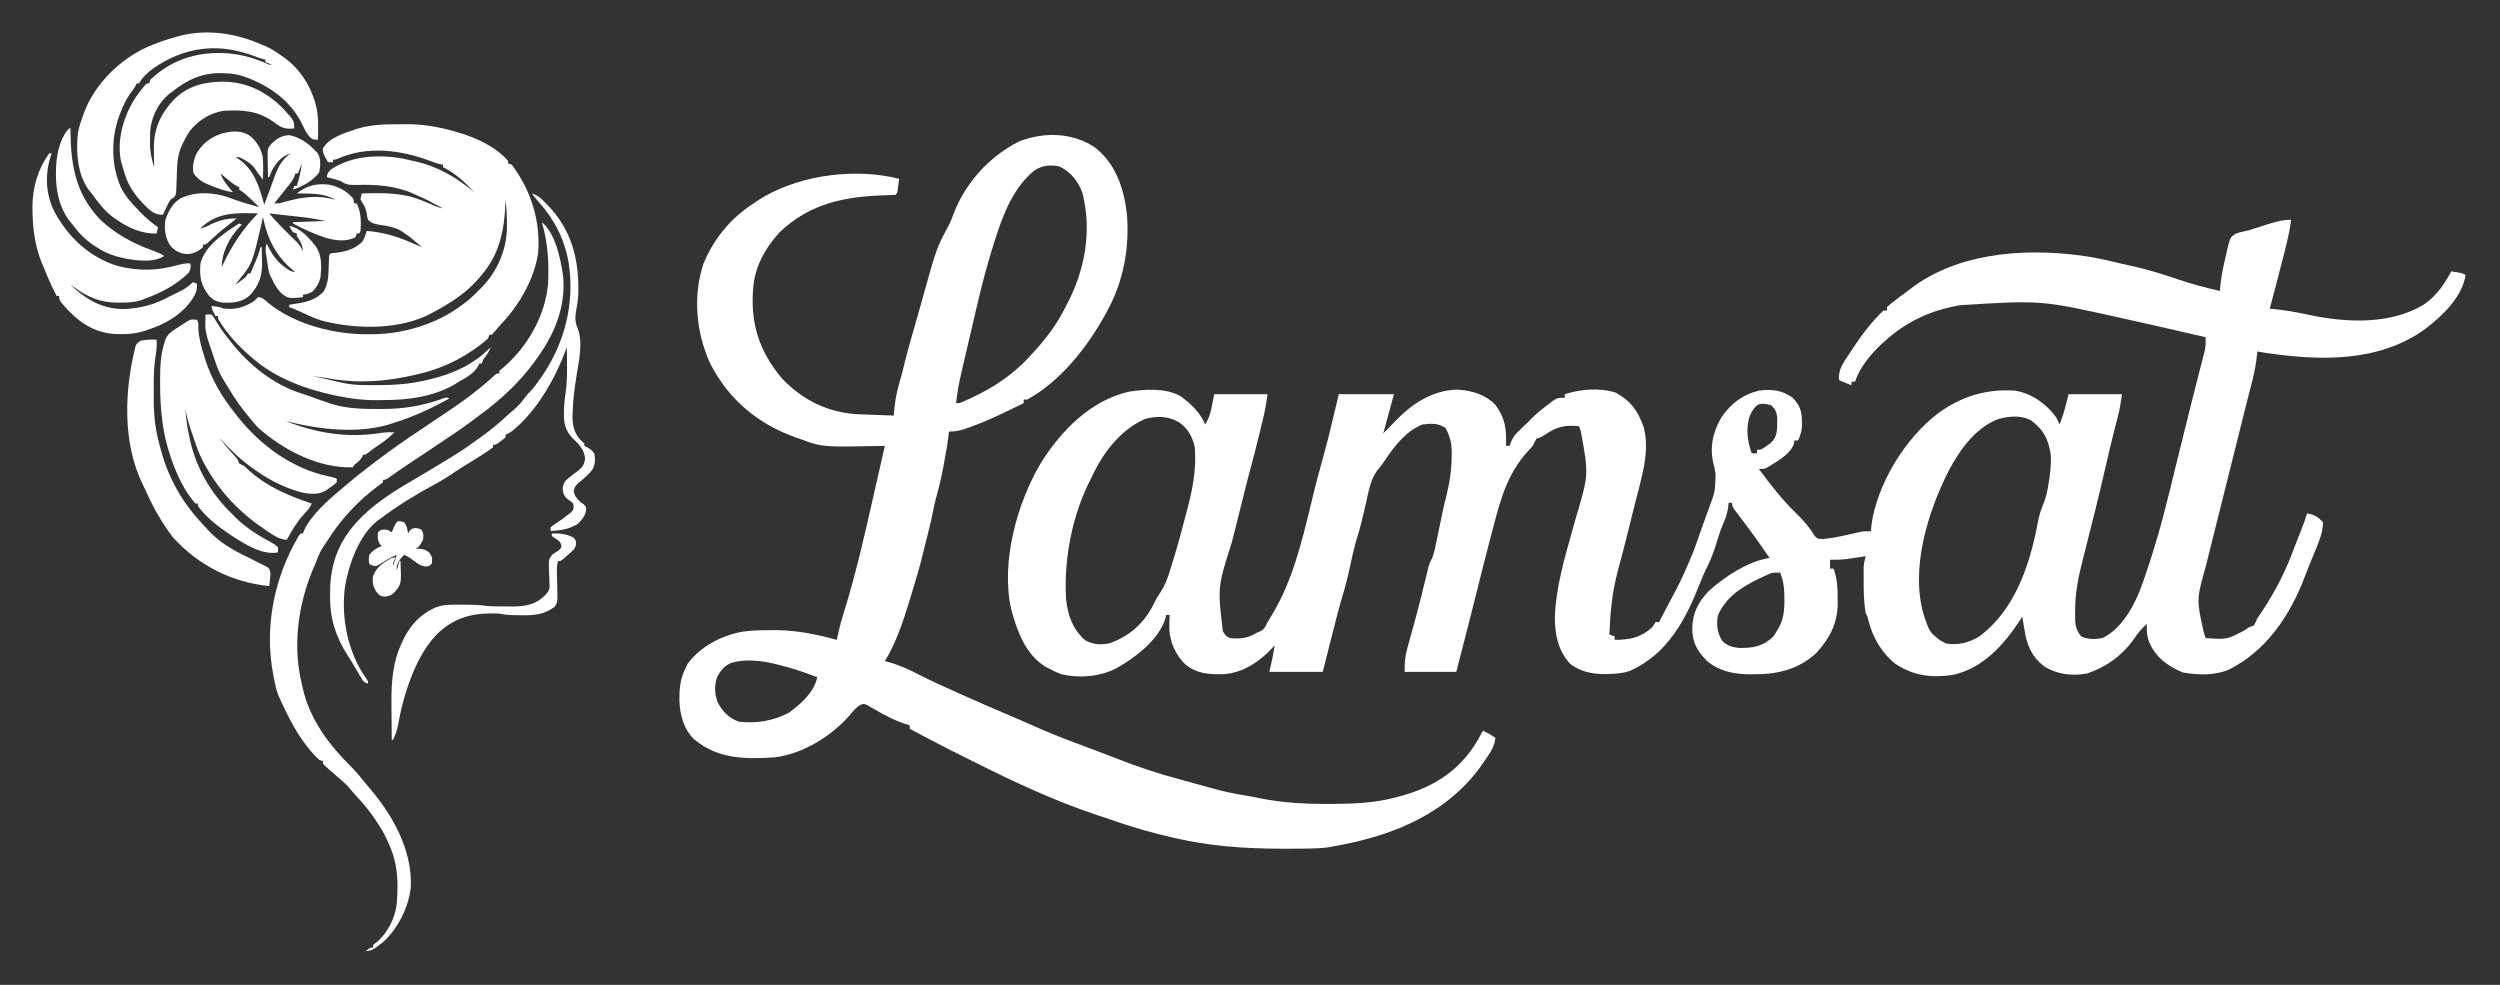 <svg width="1155" height="455" viewBox="0 0 1155 455" fill="none" xmlns="http://www.w3.org/2000/svg">
<rect x="0" y="0" width="1155" height="455" fill="#333333" stroke="none"/>
<path d="M183.544 57.407C184.888 57.409 186.231 57.395 187.574 57.38C195.35 57.347 202.627 58.57 210.102 60.731C210.758 60.919 210.758 60.919 211.427 61.11C219.702 63.526 228.973 67.668 234.727 74.344C234.727 74.725 234.727 75.106 234.727 75.499C235.299 75.69 235.871 75.88 236.461 76.077C245.332 88.056 249.883 102.184 248.593 117.096C246.767 128.932 240.029 140.719 231.884 149.334C230.767 150.515 229.729 151.732 228.697 152.987C228.209 153.536 227.72 154.084 227.217 154.648C226.836 154.648 226.454 154.648 226.061 154.648C225.871 155.22 225.68 155.792 225.484 156.382C216.848 164.033 205.498 169.948 194.286 172.558C193.385 172.779 193.385 172.779 192.466 173.005C179.015 176.248 165.82 177.302 152.112 174.869C149.609 174.477 147.105 174.095 144.601 173.714C147.032 174.281 149.463 174.846 151.895 175.411C152.582 175.571 153.27 175.732 153.978 175.897C154.978 176.129 154.978 176.129 155.998 176.365C156.914 176.579 156.914 176.579 157.85 176.796C161.135 177.508 164.275 177.859 167.636 177.895C168.07 177.901 168.504 177.907 168.951 177.912C170.355 177.927 171.759 177.934 173.163 177.938C173.641 177.94 174.12 177.941 174.613 177.943C182.528 177.946 190.042 177.344 197.753 175.447C198.145 175.354 198.538 175.262 198.942 175.166C209.509 172.627 219.014 168.275 226.639 160.426C225.843 162.747 224.715 164.312 223.173 166.203C222.982 166.775 222.791 167.347 222.595 167.936C222.214 167.936 221.832 167.936 221.44 167.936C221.309 168.258 221.177 168.58 221.042 168.911C218.894 172.696 215.273 174.517 211.618 176.602C210.671 177.192 210.671 177.192 209.704 177.794C199.931 183.271 188.759 184.801 177.75 184.829C176.434 184.835 175.118 184.853 173.803 184.871C167.74 184.915 162.082 184.205 156.156 182.957C155.615 182.849 155.074 182.74 154.517 182.628C141.169 179.835 127.274 174.672 116.87 165.625C116.41 165.235 115.951 164.845 115.477 164.443C109.682 159.391 104.538 153.829 100.693 147.138C100.693 146.757 100.693 146.375 100.693 145.982C100.312 145.982 99.931 145.982 99.538 145.982C97.805 142.661 97.805 142.661 97.805 141.361C101.704 141.866 101.704 141.866 103.004 142.516C108.606 143.177 112.733 142.125 117.448 139.05C118.029 138.476 118.608 137.899 119.181 137.316C121.266 137.316 122.415 138.645 123.922 139.948C136.474 150.066 154.616 154.58 170.419 154.432C171.134 154.428 171.134 154.428 171.863 154.425C189.269 154.288 206.82 148.057 219.557 135.791C219.988 135.341 220.418 134.891 220.862 134.428C221.213 134.09 221.565 133.752 221.927 133.403C229.261 126.312 233.952 115.952 234.202 105.731C234.256 101.207 234.106 96.751 233.572 92.253C233.53 93.331 233.53 93.331 233.486 94.431C232.968 106.542 230.71 117.422 222.595 126.917C222.162 127.442 221.73 127.967 221.284 128.508C215.601 135.109 208.831 139.595 201.219 143.672C200.819 143.902 200.419 144.132 200.007 144.369C185.174 152.551 165.166 152.227 149.223 148.293C146.217 147.387 143.395 146.169 140.557 144.827C139.547 144.38 138.536 143.935 137.524 143.491C136.947 143.226 136.947 143.226 136.359 142.956C135.252 142.451 135.252 142.451 133.624 141.938C133.624 141.557 133.624 141.176 133.624 140.783C134.28 140.691 134.935 140.6 135.61 140.505C141.175 139.668 145.348 138.88 149.44 134.789C151.677 131.174 151.736 127.371 151.859 123.234C151.893 122.195 151.93 121.155 151.969 120.115C151.99 119.432 151.99 119.432 152.011 118.736C152.112 117.674 152.112 117.674 152.689 117.096C153.831 116.937 154.975 116.796 156.12 116.663C160.517 116.01 164.197 114.787 167.422 111.643C168.363 110.034 168.943 108.49 169.444 106.697C176.954 107.233 183.996 109.367 190.82 112.474C191.637 112.825 192.456 113.174 193.275 113.521C193.799 113.747 194.324 113.974 194.864 114.207C192.097 111.713 189.337 109.29 186.198 107.274C185.883 107.067 185.568 106.859 185.243 106.645C182.212 104.887 179.011 104.384 175.588 103.881C173.314 103.524 171.614 103.223 170.021 101.497C169.624 100.186 169.624 100.186 169.444 98.717C169.02 96.041 168.072 94.503 166.555 92.253C166.778 90.712 166.778 90.712 167.133 89.365C173.513 89.198 179.85 89.051 186.162 90.123C186.567 90.191 186.972 90.259 187.389 90.329C192.103 91.216 196.405 93.216 200.795 95.092C202.096 95.609 203.32 96.005 204.685 96.297C200.516 94.004 196.368 91.779 191.975 89.942C191.554 89.747 191.132 89.552 190.698 89.351C182.552 85.752 173.324 85.163 164.541 85.445C161.551 85.492 159.806 85.383 157.311 83.587C156.204 83.224 155.083 82.898 153.953 82.612C153.389 82.467 152.826 82.322 152.245 82.172C151.82 82.067 151.394 81.962 150.956 81.854C151.307 79.876 151.512 79.562 153.123 78.135C162.596 71.858 175.474 71.249 186.378 73.332C187.862 73.655 189.343 73.991 190.82 74.344C191.55 74.504 192.281 74.665 193.034 74.831C202.812 77.167 211.413 82.442 219.129 88.787C214.746 84.128 210.48 80.13 204.685 77.232C204.685 76.851 204.685 76.47 204.685 76.077C204.304 76.017 203.923 75.958 203.53 75.896C201.8 75.5 200.214 74.908 198.558 74.278C184.993 69.255 169.648 67.25 156.072 73.321C155 73.766 155 73.766 153.845 73.766C153.845 74.147 153.845 74.528 153.845 74.921C153.082 74.921 152.32 74.921 151.534 74.921C149.294 71.047 149.294 71.047 149.079 68.783C151.948 63.331 159.905 61.258 165.3 59.408C171.324 57.637 177.316 57.389 183.544 57.407Z" fill="white"/>
<path d="M120.914 20.615C121.961 21.049 121.961 21.049 123.029 21.491C125.638 22.65 127.84 24.163 130.158 25.815C130.595 26.119 131.032 26.422 131.483 26.735C139.413 32.523 144.597 41.454 146.479 51.018C147.152 55.496 147.008 60.009 146.912 64.523C144.601 64.523 144.601 64.523 143.132 63.32C141.63 61.536 140.756 59.892 139.799 57.771C134.502 46.619 124.543 39.595 113.152 35.497C110.303 34.532 107.735 33.938 104.738 33.903C104.128 33.868 103.519 33.833 102.892 33.797C93.557 33.458 86.384 36.82 79.317 42.569C78.549 43.123 78.549 43.123 77.765 43.688C72.797 48.118 69.938 54.134 69.376 60.724C69.321 62.161 69.31 63.591 69.315 65.028C69.306 65.503 69.297 65.977 69.287 66.466C69.284 70.266 70.091 73.619 71.229 77.233C71.22 76.826 71.211 76.418 71.201 75.999C71.165 74.123 71.143 72.248 71.121 70.372C71.106 69.732 71.092 69.091 71.077 68.432C70.999 59.605 74.206 52.601 80.215 46.162C86.62 39.674 94.212 37.816 103.077 37.73C114.029 37.836 123.089 42.396 130.79 50.14C135.935 55.776 135.935 55.776 135.935 59.323C131.677 59.804 129.864 58.983 126.509 56.407C119.217 51.1 111.721 50.612 103.004 51.235C96.959 52.268 91.521 55.652 87.731 60.479C86.231 62.688 85.009 64.968 83.939 67.412C83.787 67.756 83.634 68.101 83.477 68.456C81.675 73.122 81.787 78.088 81.623 83.024C81.581 84.222 81.525 85.419 81.468 86.617C81.43 87.679 81.43 87.679 81.391 88.763C81.05 90.521 81.05 90.521 79.93 91.526C79.537 91.766 79.144 92.007 78.74 92.254C77.719 93.947 77.719 93.947 76.862 95.829C76.561 96.457 76.26 97.084 75.95 97.731C75.615 98.452 75.615 98.452 75.273 99.187C72.135 99.255 70.683 98.346 68.34 96.262C63.261 91.391 59.532 86.823 57.544 80.013C57.36 79.408 57.36 79.408 57.173 78.791C56.843 77.697 56.525 76.598 56.208 75.5C56.088 75.113 55.968 74.727 55.845 74.329C53.927 64.136 57.195 53.393 62.745 44.869C64.295 42.648 65.912 40.503 67.763 38.525C68.144 38.525 68.525 38.525 68.918 38.525C69.109 37.953 69.299 37.381 69.496 36.792C78.93 27.853 90.036 24.169 102.837 24.497C109.945 24.805 116.213 26.305 122.717 29.162C124.257 29.933 124.257 29.933 125.536 29.859C124.583 29.478 123.629 29.096 122.647 28.703C122.647 28.322 122.647 27.941 122.647 27.548C122.309 27.469 121.972 27.389 121.624 27.307C120.048 26.895 118.547 26.316 117.023 25.745C104.493 21.098 92.005 20.971 79.718 26.493C74.483 28.964 66.956 33.206 64.296 38.525C63.915 38.525 63.534 38.525 63.141 38.525C62.988 38.857 62.835 39.189 62.678 39.531C61.952 40.899 61.098 42.001 60.144 43.219C58.215 45.939 56.943 48.724 55.739 51.813C55.488 52.45 55.488 52.45 55.231 53.099C51.252 63.705 51.25 76.065 55.795 86.438C57.815 90.495 60.57 93.652 63.718 96.876C64.114 97.294 64.509 97.712 64.917 98.142C67.403 100.716 70.035 102.909 72.962 104.964C72.772 105.917 72.581 106.871 72.385 107.853C65.723 108.144 59.267 105.289 53.897 101.498C53.424 101.173 52.951 100.848 52.464 100.514C48.236 97.394 45.375 93.586 42.342 89.365C42.002 88.952 41.662 88.539 41.311 88.113C35.778 81.023 35.044 70.253 35.987 61.634C36.445 58.83 37.298 56.201 38.298 53.546C38.508 52.955 38.717 52.363 38.932 51.754C43.853 38.844 55.21 27.615 67.655 21.901C72.022 19.965 76.431 18.379 81.05 17.149C81.637 16.976 82.223 16.803 82.827 16.625C95.681 13.276 108.962 15.346 120.914 20.615Z" fill="white"/>
<path d="M115.104 62.501C118.355 65.01 120.466 68.238 121.339 72.286C121.713 75.843 121.573 79.44 121.495 83.01C120.205 81.432 119.016 79.875 117.956 78.136C116.104 75.497 113.408 73.948 110.518 72.611C109.946 72.611 109.374 72.611 108.785 72.611C109.261 72.885 109.738 73.159 110.229 73.442C117.475 78.437 119.851 86.434 122.073 94.565C122.603 93.157 123.132 91.749 123.661 90.34C123.82 89.919 123.979 89.498 124.142 89.064C125.041 86.669 125.916 84.268 126.767 81.855C128.512 77.103 130.065 73.948 134.205 70.878C129.821 72.339 127.745 75.027 125.539 78.966C125.137 79.922 124.747 80.883 124.384 81.855C124.193 81.855 124.002 81.855 123.806 81.855C123.755 79.797 123.725 77.739 123.698 75.68C123.683 75.098 123.669 74.516 123.654 73.917C123.6 68.537 123.6 68.537 125.539 66.256C128.146 63.917 130.305 62.41 133.925 62.492C138.502 63.442 142.657 66.324 145.76 69.722C146.265 70.272 146.265 70.272 146.78 70.833C148.355 73.485 148.093 76.612 147.493 79.544C144.798 83.434 139.796 86.154 135.361 87.632C135.551 87.06 135.742 86.488 135.938 85.899C136.32 85.899 136.701 85.899 137.094 85.899C138.226 82.425 139.067 79.142 139.405 75.5C138.833 77.025 138.261 78.55 137.671 80.122C137.29 80.122 136.909 80.122 136.516 80.122C136.363 80.548 136.209 80.975 136.051 81.415C135.369 82.992 134.63 84.098 133.555 85.43C133.201 85.872 132.848 86.314 132.483 86.77C132.098 87.245 131.713 87.72 131.316 88.21C130.462 89.281 129.607 90.352 128.753 91.424C128.067 92.278 127.381 93.133 126.695 93.987C128.586 93.987 129.583 93.892 131.307 93.355C139.397 90.956 146.685 90.014 155.003 92.254C149.53 89.082 143.228 89.464 137.094 89.365C141.812 85.698 146.142 84.631 152.115 85.321C156.469 86.281 160.227 88.184 163.092 91.676C163.502 92.958 163.502 92.958 163.669 93.987C164.051 93.987 164.432 93.987 164.825 93.987C166.832 98.168 166.872 102.104 166.558 106.697C166.368 107.079 166.177 107.46 165.98 107.853C165.599 107.853 165.218 107.853 164.825 107.853C164.634 108.425 164.444 108.997 164.247 109.586C159.782 111.925 154.65 111.127 150.015 109.704C144.89 107.999 140.104 105.809 135.361 103.231C135.361 103.04 135.361 102.85 135.361 102.653C140.318 102.463 145.274 102.272 150.382 102.076C146.756 101.35 143.27 100.697 139.617 100.302C139.176 100.252 138.736 100.202 138.282 100.151C136.899 99.996 135.516 99.844 134.133 99.692C133.185 99.587 132.237 99.481 131.289 99.374C128.988 99.117 126.686 98.862 124.384 98.609C127.654 102.47 131.177 106.009 134.803 109.533C135.222 109.946 135.642 110.359 136.074 110.784C136.639 111.335 136.639 111.335 137.215 111.896C138.343 113.158 139.156 114.468 139.982 115.941C139.706 113.035 138.76 111.374 137.094 109.008C137.094 108.627 137.094 108.246 137.094 107.853C136.236 107.567 136.236 107.567 135.361 107.275C134.386 105.795 134.386 105.795 133.627 104.386C138.828 105.274 142.94 110.024 146.015 113.98C148.781 118.229 148.561 123.169 148.071 128.074C147.39 130.873 146.353 132.664 144.352 134.717C142.852 135.595 141.7 135.966 139.982 136.162C139.982 136.543 139.982 136.924 139.982 137.317C133.362 137.913 133.362 137.913 130.486 135.909C128.161 133.875 126.836 131.417 125.539 128.651C125.347 128.299 125.155 127.948 124.957 127.585C123.935 125.366 123.757 122.964 123.409 120.563C123.326 120.042 123.244 119.52 123.159 118.983C123.047 118.228 123.047 118.228 122.933 117.458C122.83 116.772 122.83 116.772 122.726 116.072C122.648 114.738 122.835 113.744 123.228 112.475C123.41 112.858 123.592 113.242 123.779 113.637C126.359 118.96 129.077 122.128 134.205 125.185C135.47 125.599 135.47 125.599 136.516 125.763C136.116 125.455 136.116 125.455 135.708 125.142C127.602 118.526 123.538 110.474 121.495 100.342C121.405 100.738 121.315 101.133 121.223 101.54C116.598 121.724 116.598 121.724 110.518 129.229C109.937 129.997 109.359 130.767 108.785 131.54C109.534 131.002 110.279 130.459 111.024 129.915C111.439 129.613 111.855 129.312 112.283 129.001C113.54 128.055 113.54 128.055 114.562 126.34C114.943 126.34 115.325 126.34 115.718 126.34C115.932 125.786 115.932 125.786 116.151 125.221C116.744 123.768 117.375 122.35 118.029 120.924C119.021 118.714 119.741 116.553 120.34 114.208C120.53 114.208 120.721 114.208 120.917 114.208C120.968 116.122 120.999 118.035 121.026 119.949C121.04 120.484 121.055 121.019 121.07 121.571C121.132 127.456 119.648 131.763 115.718 136.162C112.061 139.635 108.115 139.933 103.247 139.84C100.417 139.536 98.65 138.76 96.652 136.74C92.765 131.784 92.102 127.932 92.608 121.718C94.568 113.531 103.839 107.462 110.518 103.231C111.09 103.517 111.09 103.517 111.674 103.809C111.373 104.11 111.073 104.412 110.764 104.723C106.099 109.646 102.43 116.481 102.43 123.452C102.696 122.878 102.963 122.305 103.238 121.714C107.254 113.272 112.541 105.253 119.184 98.609C109.842 98.265 100.903 97.982 93.547 104.612C93.082 105.072 93.082 105.072 92.608 105.542C94.303 105.178 95.361 104.727 96.941 103.881C100.749 101.924 105.073 100.763 109.363 100.92C108.036 101.99 106.708 103.054 105.348 104.082C102.135 106.522 99.171 109.164 96.24 111.931C94.919 113.052 94.919 113.052 93.764 113.052C93.764 113.434 93.764 113.815 93.764 114.208C91.622 116.134 89.364 117.297 86.47 117.385C83.192 117.171 81.214 116.101 78.887 113.775C76.318 110.064 75.772 105.914 76.432 101.498C77.873 97.428 79.652 93.978 83.365 91.676C90.439 88.338 97.999 88.77 105.318 91.099C106.051 91.372 106.782 91.649 107.512 91.929C110.018 92.884 112.563 93.645 115.14 94.385C115.587 94.514 116.035 94.644 116.496 94.778C117.584 95.094 118.673 95.407 119.762 95.721C118.051 93.988 116.325 92.302 114.49 90.701C114.107 90.366 113.724 90.03 113.33 89.684C112.179 88.695 112.179 88.695 110.518 87.632C110.518 87.251 110.518 86.87 110.518 86.477C110.205 86.341 109.892 86.206 109.57 86.066C107.828 85.114 106.409 83.919 104.885 82.649C104.316 82.177 103.747 81.705 103.161 81.219C102.729 80.857 102.297 80.495 101.852 80.122C102.979 83.502 105.342 86.119 107.629 88.788C104.542 88.412 101.843 87.449 98.963 86.332C98.286 86.083 98.286 86.083 97.596 85.829C94.275 84.549 91.551 83.124 89.496 80.097C88.621 77.305 89.523 74.366 90.406 71.672C93.11 66.637 96.893 63.6 102.285 61.743C106.696 60.577 111.072 60.043 115.104 62.501Z" fill="white"/>
<path d="M250.326 102.652C256.665 107.818 259.037 119.759 260.147 127.495C261.519 141.619 256.176 154.404 248.015 165.625C247.363 166.536 247.363 166.536 246.697 167.465C239.998 176.532 231.664 184.393 222.595 191.046C222.009 191.492 221.424 191.939 220.821 192.4C214.386 197.306 207.667 201.791 200.928 206.264C198.133 208.12 195.339 209.978 192.546 211.837C191.532 212.513 190.516 213.187 189.501 213.861C186.031 216.171 182.593 218.512 179.218 220.96C178.109 221.665 178.109 221.665 176.954 221.665C176.954 222.047 176.954 222.428 176.954 222.821C175.945 223.583 174.933 224.34 173.912 225.084C164.597 232.176 157.396 240.138 151.112 249.991C150.456 251.008 149.776 252.009 149.092 253.007C148.178 254.425 147.534 255.696 146.948 257.268C146.149 259.369 145.293 261.424 144.384 263.479C137.667 279.774 135.174 298.584 139.401 315.836C139.585 316.647 139.768 317.459 139.95 318.271C143.265 332.685 152.262 344.468 162.687 354.688C164.666 356.708 166.434 358.848 168.191 361.062C169 362.077 169.828 363.077 170.678 364.059C181.46 376.602 190.561 392.864 189.792 409.729C188.959 419.029 183.533 429.671 176.505 435.632C171.984 439.061 171.984 439.061 168.866 439.471C171.032 437.738 171.032 437.738 172.332 437.738C172.332 437.356 172.332 436.975 172.332 436.582C172.904 436.141 173.476 435.7 174.065 435.246C179.158 430.98 182.535 424.058 183.309 417.517C183.908 409.259 184.004 401.061 180.998 393.252C180.74 392.562 180.481 391.871 180.215 391.16C178.428 386.71 176.222 382.739 173.487 378.809C172.952 378.026 172.952 378.026 172.406 377.227C169.964 373.753 167.28 370.61 164.386 367.505C163.398 366.434 162.472 365.363 161.572 364.221C159.754 362.116 157.696 360.383 155.578 358.588C154.746 357.868 153.915 357.145 153.086 356.422C152.719 356.103 152.352 355.784 151.974 355.456C150.028 353.713 150.028 353.713 149.223 352.811C149.223 352.429 149.223 352.048 149.223 351.655C148.651 351.465 148.079 351.274 147.489 351.078C139.716 343.737 134.441 334.102 130.095 324.486C129.624 323.445 129.139 322.412 128.652 321.379C127.663 318.83 127.127 316.313 126.619 313.633C126.521 313.149 126.424 312.664 126.323 312.165C121.982 289.929 126.556 267.01 138.009 247.598C138.412 247.058 138.412 247.058 138.823 246.508C139.205 246.508 139.586 246.508 139.979 246.508C140.123 246.092 140.266 245.675 140.414 245.246C143.531 238.202 151.459 231.134 157.311 226.287C157.869 225.808 158.426 225.328 159.001 224.834C163.004 221.393 167.097 218.103 171.311 214.925C172.408 214.098 173.502 213.266 174.595 212.435C180.887 207.669 187.331 203.178 193.907 198.811C197.618 196.343 201.312 193.849 205.002 191.351C205.722 190.864 206.441 190.377 207.161 189.891C212.162 186.514 217.06 183.069 221.728 179.238C222.264 178.799 222.799 178.359 223.351 177.907C225.148 176.399 226.898 174.845 228.627 173.26C229.528 172.558 229.528 172.558 230.683 172.558C230.683 172.177 230.683 171.795 230.683 171.403C231.491 170.629 231.491 170.629 232.633 169.705C243.743 160.205 251.979 145.719 253.215 130.961C253.683 121.26 253.116 111.982 250.326 102.652Z" fill="white"/>
<path d="M90.874 147.716C91.919 148.761 91.577 150.457 91.632 151.868C91.925 156.319 92.95 160.248 94.34 164.47C94.623 165.411 94.623 165.411 94.911 166.37C97.711 175.066 102.512 183.354 108.206 190.468C108.594 190.972 108.982 191.477 109.381 191.996C120.242 205.774 134.932 216.624 152.339 220.197C153.847 220.51 153.847 220.51 155.58 221.088C155.58 221.66 155.58 222.232 155.58 222.821C154.271 223.981 154.271 223.981 152.547 225.204C151.984 225.611 151.421 226.018 150.841 226.437C147.187 228.712 143.261 228.323 139.187 227.443C131.845 225.47 124.796 222 118.605 217.622C118.079 217.26 117.553 216.898 117.012 216.525C111.061 212.331 106.027 207.524 101.273 202.023C103.593 205.279 106.133 208.234 108.867 211.151C109.939 212.422 109.939 212.422 110.517 214.155C111.278 214.559 112.05 214.941 112.828 215.311C113.591 215.977 114.336 216.666 115.066 217.369C123.339 224.843 133.568 229.186 144.025 232.643C143.169 234.629 142.03 235.906 140.523 237.445C137.192 241.051 134.869 245.145 132.47 249.397C129.164 249.139 127.062 247.802 124.382 246.003C123.952 245.717 123.521 245.432 123.077 245.138C110.672 236.811 101.481 227.317 94.34 214.155C94.156 213.821 93.972 213.486 93.783 213.141C91.911 209.594 90.651 205.847 89.357 202.059C89.129 201.407 88.901 200.755 88.667 200.083C87.438 196.516 86.404 193.014 85.674 189.313C85.972 193.441 86.487 197.411 87.407 201.445C87.629 202.491 87.629 202.491 87.854 203.557C90.748 216.626 97.921 228.668 107.628 237.842C108.08 238.305 108.532 238.767 108.998 239.244C113.871 244.016 119.43 247.457 125.4 250.661C127.271 251.708 127.271 251.708 128.426 252.863C128.426 253.626 128.426 254.389 128.426 255.174C121.365 256.691 112.994 251.327 107.197 247.591C101.441 243.759 95.547 239.432 91.451 233.798C91.451 233.417 91.451 233.036 91.451 232.643C91.07 232.643 90.689 232.643 90.296 232.643C85.198 226.854 81.829 219.635 79.319 212.422C79.181 212.036 79.044 211.651 78.902 211.254C75.017 200.22 73.988 188.971 73.975 177.325C73.974 176.918 73.974 176.511 73.973 176.092C73.975 170.177 74.084 164.391 75.853 158.693C76.053 158.026 76.253 157.358 76.46 156.671C77.709 153.873 80.206 152.518 82.713 150.93C83.409 150.461 83.409 150.461 84.119 149.983C88.004 147.452 88.004 147.452 90.874 147.716Z" fill="white"/>
<path d="M22.701 70.877C23.082 70.877 23.464 70.877 23.856 70.877C23.735 71.223 23.614 71.569 23.489 71.925C20.729 80.326 21.05 89.6 25.026 97.548C31.374 109.489 40.925 118.527 53.935 122.765C63.969 125.408 72.747 125.123 82.611 122.349C84.453 121.843 86.06 121.561 87.985 121.717C88.188 123.493 88.094 124.417 87.19 125.978C81.78 131.389 74.354 135.364 67.186 137.894C66.778 138.067 66.37 138.24 65.95 138.418C62.533 139.708 59.206 139.791 55.596 139.808C55.111 139.811 54.626 139.814 54.127 139.817C46.288 139.728 40.497 137.295 34.256 132.694C33.684 132.313 33.112 131.932 32.522 131.539C39.649 138.242 46.778 142.598 56.787 142.805C65.08 142.488 71.447 140.754 78.741 136.739C79.991 136.133 81.243 135.531 82.496 134.933C84.448 133.969 86.107 133.024 87.732 131.575C88.197 131.182 88.662 130.789 89.14 130.383C89.712 130.574 90.284 130.765 90.874 130.961C91.466 134.714 89.516 137.29 87.407 140.205C82.421 146.277 75.717 149.938 68.342 152.337C67.917 152.487 67.492 152.637 67.054 152.791C63.351 154.023 59.957 154.385 56.065 154.359C55.193 154.354 55.193 154.354 54.303 154.349C44.801 154.123 37.867 149.969 31.358 143.218C27.323 138.714 27.323 138.714 27.323 136.739C26.942 136.739 26.56 136.739 26.167 136.739C24.009 132.586 22.13 128.371 20.39 124.028C20.096 123.339 19.802 122.649 19.499 121.939C16.085 113.715 15.063 105.38 15.01 96.514C15.007 96.001 15.003 95.488 15 94.96C15.095 86.389 17.671 77.864 22.701 70.877Z" fill="white"/>
<path d="M94.919 145.405C96.242 145.227 96.242 145.227 97.808 145.405C98.832 146.613 98.832 146.613 99.758 148.258C101.6 151.369 103.629 154.149 105.896 156.96C106.286 157.457 106.675 157.953 107.076 158.465C115.261 168.861 126.634 177.83 139.405 181.838C141.303 182.448 143.183 183.058 145.038 183.788C147.304 184.644 149.596 185.419 151.898 186.171C152.621 186.411 153.343 186.65 154.087 186.896C161.022 188.848 168.15 188.969 175.296 188.952C176.002 188.952 176.002 188.952 176.721 188.951C186.673 188.926 195.476 187.486 204.819 184.03C206.422 183.536 206.422 183.536 207.577 184.113C199.516 188.517 191.524 192.348 182.735 195.09C182.315 195.238 181.895 195.385 181.462 195.537C165.824 200.767 147.485 198.437 131.894 194.513C146.246 200.171 160.96 202.544 176.289 199.965C178.265 199.691 180.165 199.672 182.157 199.712C180.119 201.868 177.987 203.592 175.513 205.237C173.672 206.473 171.869 207.709 170.151 209.116C168.869 210.111 168.869 210.111 167.714 210.111C167.583 210.445 167.451 210.779 167.316 211.122C166.368 212.748 165.151 213.594 163.67 214.733C163.479 215.114 163.288 215.496 163.092 215.889C146.977 216.469 130.459 207.713 118.823 197.185C116.707 194.846 114.768 192.377 112.829 189.891C112.544 189.535 112.259 189.18 111.965 188.814C108.823 184.8 106.219 180.381 103.585 176.025C103.378 175.687 103.17 175.35 102.956 175.002C101.477 172.526 100.464 170.039 99.541 167.323C99.394 166.898 99.247 166.473 99.096 166.036C94.797 153.439 94.797 153.439 94.883 147.788C94.888 147.337 94.894 146.886 94.899 146.421C94.906 146.086 94.912 145.75 94.919 145.405Z" fill="white"/>
<path d="M245.709 89.365C248.377 90.189 250.049 91.703 251.956 93.662C252.258 93.969 252.56 94.276 252.872 94.592C264.073 106.201 267.457 119.459 267.203 135.205C267.115 137.99 266.728 140.667 266.194 143.401C265.65 146.338 265.593 148.664 266.796 151.472C269.546 158.143 267.341 167.149 266.283 174.017C265.385 179.844 264.603 185.612 264.521 191.516C264.509 191.974 264.496 192.432 264.483 192.904C264.496 196.585 265.436 200.098 267.876 202.946C268.564 203.613 269.267 204.264 269.974 204.912C269.974 205.293 269.974 205.674 269.974 206.067C270.307 206.21 270.641 206.353 270.985 206.501C272.621 207.41 273.508 207.98 274.596 209.534C275.08 212.353 275.044 214.497 273.648 217.031C271.905 219.265 269.9 220.965 267.704 222.738C266.115 224.104 265.397 224.849 265.063 226.949C265.473 229.288 266.601 230.389 268.241 232.065C268.902 232.494 268.902 232.494 269.577 232.932C270.552 233.799 270.552 233.799 270.84 235.423C270.391 238.289 268.994 239.977 266.977 241.995C263.092 244.499 258.918 245.078 254.375 245.353C254.375 244.781 254.375 244.209 254.375 243.62C255.476 242.708 255.476 242.708 256.975 241.742C258.985 240.385 260.949 239.021 262.824 237.482C263.201 237.176 263.578 236.871 263.966 236.556C264.892 235.552 264.892 235.552 265.02 234.065C264.91 232.612 264.91 232.612 263.91 231.785C263.54 231.544 263.17 231.303 262.788 231.054C261.058 229.687 260.372 228.769 260.008 226.577C259.943 224.522 260.153 223.976 261.272 222.136C262.879 220.51 264.742 219.214 266.582 217.868C268.921 216.086 269.865 214.892 270.299 211.953C270.082 208.113 267.729 205.453 265.027 202.926C261.703 199.66 260.631 196.603 260.52 191.987C260.502 188.399 260.754 184.993 261.317 181.444C261.977 177.044 262.017 172.739 261.958 168.298C261.952 167.528 261.947 166.757 261.942 165.987C261.929 164.133 261.91 162.28 261.886 160.426C261.704 160.915 261.522 161.404 261.335 161.907C256.517 174.676 248.611 188.778 238.162 197.835C237.786 198.165 237.41 198.496 237.023 198.837C235.917 199.69 234.845 200.291 233.577 200.868C233.577 201.249 233.577 201.63 233.577 202.023C232.606 202.894 232.606 202.894 231.338 203.829C230.922 204.14 230.507 204.451 230.079 204.772C228.955 205.49 228.955 205.49 227.799 205.49C227.799 205.871 227.799 206.252 227.799 206.645C226.53 207.59 225.263 208.46 223.936 209.317C223.543 209.575 223.15 209.832 222.746 210.098C219.675 212.101 216.559 214.023 213.426 215.925C211.613 217.05 209.848 218.228 208.084 219.427C205.488 221.173 202.853 222.726 200.093 224.196C191.566 228.738 183.54 233.77 175.803 239.576C175.436 239.832 175.069 240.088 174.691 240.352C166.033 246.88 161.203 260.447 159.429 270.766C157.415 285.339 160.673 301.525 169.304 313.605C170.026 314.681 170.026 314.681 170.026 315.837C168.051 315.178 167.909 314.904 166.896 313.192C166.638 312.763 166.381 312.334 166.115 311.892C165.71 311.199 165.71 311.199 165.296 310.493C164.727 309.537 164.157 308.582 163.587 307.627C163.308 307.155 163.028 306.683 162.74 306.196C162.042 305.033 161.327 303.885 160.595 302.743C155.033 294.034 152.373 285.674 152.513 275.323C152.512 274.631 152.51 273.939 152.508 273.227C152.532 269.192 152.863 265.443 153.849 261.53C153.972 261.042 154.094 260.554 154.22 260.052C158.823 242.52 174.288 231.488 189.091 222.822C195.811 218.876 202.514 214.913 209.131 210.798C209.969 210.28 209.969 210.28 210.823 209.751C214.684 207.338 218.367 204.736 222.022 202.023C222.659 201.561 223.297 201.099 223.936 200.638C227.427 198.07 230.678 195.353 233.847 192.398C235.124 191.218 236.43 190.1 237.765 188.988C239.823 187.208 241.424 185.215 243.028 183.023C243.976 181.803 243.976 181.803 245.07 180.735C246.619 179.152 247.87 177.398 249.139 175.592C249.394 175.231 249.65 174.87 249.913 174.498C260.837 158.956 265.674 140.138 262.698 121.319C260.795 110.466 256.14 101.376 248.819 93.22C247.706 91.972 246.684 90.722 245.709 89.365Z" fill="white"/>
<path d="M72.385 156.96C72.492 159.672 72.317 162.091 71.814 164.759C71.039 169.67 71.035 174.556 71.047 179.518C71.049 181.108 71.036 182.697 71.021 184.286C70.998 190.608 71.5 196.44 72.963 202.601C73.149 203.391 73.149 203.391 73.339 204.198C73.659 205.479 74.006 206.748 74.371 208.017C74.482 208.423 74.592 208.829 74.706 209.247C77.691 219.851 83.107 230.089 90.295 238.42C90.742 238.94 91.189 239.46 91.649 239.996C92.907 241.421 94.192 242.814 95.495 244.198C95.853 244.594 96.212 244.99 96.582 245.398C101.675 250.81 107.922 254.302 114.56 257.486C116.338 258.36 118.104 259.254 119.868 260.158C120.304 260.373 120.741 260.588 121.191 260.81C121.596 261.019 122.002 261.228 122.42 261.444C122.784 261.628 123.149 261.811 123.524 262.001C124.657 262.906 124.763 263.582 124.959 264.996C124.911 266.01 124.825 267.022 124.706 268.029C124.647 268.545 124.588 269.06 124.528 269.591C124.455 270.176 124.455 270.176 124.381 270.773C107.103 269.079 91.484 261.104 79.896 248.242C78.427 246.386 77.125 244.458 75.852 242.465C75.484 241.907 75.117 241.35 74.739 240.776C71.741 236.096 69.362 231.237 67.084 226.176C66.707 225.349 66.31 224.532 65.906 223.718C56.492 204.473 57.483 180.11 62.63 159.929C63.141 158.693 63.141 158.693 64.947 157.429C67.489 156.896 69.802 156.802 72.385 156.96Z" fill="white"/>
<path d="M254.947 246.509C258.673 246.276 261.36 246.687 264.769 248.242C265.924 249.397 265.924 249.397 266.177 251.022C265.835 253.51 264.932 254.138 263.035 255.752C262.688 256.066 262.341 256.379 261.984 256.703C259.167 259.219 259.167 259.219 257.836 259.219C257.182 261.281 257.234 263.146 257.303 265.299C257.325 266.398 257.325 266.398 257.348 267.519C257.381 269.059 257.429 270.597 257.484 272.137C257.586 278.417 257.586 278.417 256.202 280.401C251.364 283.964 246.433 284.4 240.576 284.242C239.94 284.236 239.304 284.231 238.649 284.225C235.902 284.187 233.373 284.044 230.682 283.484C220.78 282.952 211.866 284.416 204.107 290.994C203.768 291.277 203.43 291.56 203.082 291.852C192.138 301.854 186.184 321.484 183.78 335.543C183.291 337.871 182.581 339.693 181.575 341.835C181.384 341.835 181.194 341.835 180.997 341.835C180.954 338.333 180.923 334.832 180.902 331.33C180.893 330.144 180.882 328.958 180.866 327.772C180.744 317.939 180.886 307.966 184.861 298.794C185.062 298.314 185.262 297.834 185.469 297.34C188.828 289.607 193.646 283.97 201.441 280.563C204.059 279.616 206.47 279.366 209.245 279.363C209.893 279.362 210.54 279.361 211.207 279.36C211.879 279.363 212.55 279.365 213.242 279.367C213.907 279.365 214.571 279.363 215.256 279.36C218.292 279.364 221.212 279.441 224.221 279.881C227.298 280.213 230.407 280.149 233.499 280.162C234.552 280.18 234.552 280.18 235.627 280.198C240.734 280.22 245.87 279.936 250 276.587C250.357 276.308 250.714 276.028 251.081 275.741C252.67 274.24 253.723 273.206 253.943 270.964C253.915 270.39 253.888 269.815 253.859 269.223C253.841 268.592 253.822 267.961 253.803 267.31C253.747 265.986 253.687 264.662 253.622 263.339C253.49 258.47 253.49 258.47 255.157 256.22C256.102 255.571 257.054 254.932 258.016 254.308C259.109 253.492 259.109 253.492 259.388 252.069C258.835 249.956 257.645 249.412 255.832 248.307C255.54 248.095 255.248 247.883 254.947 247.664C254.947 247.283 254.947 246.902 254.947 246.509Z" fill="white"/>
<path d="M31.944 59.323C32.135 59.323 32.325 59.323 32.522 59.323C32.53 59.986 32.53 59.986 32.538 60.661C32.783 76.605 34.978 89.604 46.331 101.493C52.843 107.717 61.233 112.422 69.677 115.436C71.876 116.223 73.892 116.945 75.852 118.252C70.957 121.515 62.954 120.396 57.368 119.334C52.673 118.326 48.676 116.904 44.654 114.208C44.121 113.869 43.589 113.53 43.04 113.181C38.942 110.417 36.027 107.187 33.099 103.231C32.619 102.649 32.619 102.649 32.129 102.055C26.022 94.097 25.197 83.391 26.166 73.767C26.878 68.861 28.33 62.937 31.944 59.323Z" fill="white"/>
<path d="M183.887 240.731C185.332 240.84 185.332 240.84 186.776 241.309C188.004 243.151 188.221 244.351 188.509 246.509C188.724 246.127 188.938 245.746 189.159 245.353C190.242 244.198 190.242 244.198 191.976 243.945C193.709 244.198 193.709 244.198 194.792 244.848C195.772 246.481 195.7 247.52 195.442 249.397C193.618 252.621 193.618 252.621 191.976 253.442C192.679 253.477 193.382 253.513 194.106 253.55C196.062 253.8 196.655 254.061 198.331 255.283C199.684 257.186 199.842 258.089 199.486 260.374C198.331 261.53 198.331 261.53 196.71 261.724C194.54 261.496 193.62 260.898 191.903 259.58C190.237 258.318 188.681 257.2 186.776 256.33C184.998 257.931 184 259.228 183.31 261.53C183.31 262.292 183.31 263.055 183.31 263.841C183.691 262.316 184.072 260.79 184.465 259.219C184.656 259.219 184.846 259.219 185.043 259.219C185.453 269.734 185.453 269.734 182.443 273.446C180.733 275.07 180.262 275.34 177.929 275.648C175.689 275.382 175.476 275.338 174.138 273.734C172.368 271.132 171.951 269.281 172.333 266.152C173.868 262.173 176.766 260.137 180.421 258.063C181.757 257.662 181.757 257.662 182.732 257.486C182.541 257.939 182.351 258.391 182.154 258.858C181.508 260.284 181.508 260.284 181.576 261.53C182.148 259.814 182.72 258.098 183.31 256.33C179.319 258.212 179.319 258.212 175.619 260.591C174.066 261.53 174.066 261.53 172.441 261.422C171.177 260.952 171.177 260.952 170.599 260.374C170.311 258.533 170.311 258.533 170.599 256.33C172.219 254.372 173.971 253.088 176.377 252.286C176.091 251.988 175.805 251.69 175.51 251.383C174.339 249.48 174.44 248.126 174.644 245.931C175.799 244.776 175.799 244.776 177.496 244.631C179.265 244.776 179.265 244.776 180.999 245.931C181.261 245.288 181.523 244.644 181.793 243.981C182.732 241.887 182.732 241.887 183.887 240.731Z" fill="white"/>
<path fill-rule="evenodd" clip-rule="evenodd" d="M506.091 68.28C515.68 76.012 519.277 87.198 520.65 99.058C521.848 114.166 519.17 129.461 511.963 142.85L510.871 144.894C502.51 160.207 490.096 176.068 474.596 184.587H472.951V186.231C464.716 190.318 456.498 194.376 447.817 197.436L446.086 198.052C443.345 198.982 441.346 199.39 438.411 199.39L438.096 202.149C437.578 206.282 436.83 210.36 436.047 214.45L435.605 216.765C434.711 221.368 433.678 225.881 432.362 230.383C431.829 232.294 431.43 234.192 431.061 236.14C430.121 241.065 428.878 245.914 427.633 250.768L427.369 251.798C427.028 253.152 426.695 254.508 426.368 255.866C424.767 262.46 422.852 268.931 420.833 275.409L419.901 278.45C416.986 287.839 413.929 297.04 408.805 305.478L410.141 305.786C415.353 307.158 419.987 309.326 424.755 311.781C431.258 315.115 437.925 318.068 444.605 321.026L444.607 321.027L444.727 321.08C445.979 321.635 447.23 322.191 448.481 322.75C453.072 324.8 457.687 326.789 462.312 328.762C468.689 331.486 475.049 334.246 481.39 337.053C488.162 339.997 495.074 342.583 501.992 345.158C506.988 347.018 511.983 348.879 516.943 350.834C526.036 354.409 535.144 357.401 544.58 359.934C547.211 360.644 549.835 361.373 552.46 362.104C554.346 362.624 556.233 363.143 558.12 363.662L560.756 364.394C565.823 365.768 570.851 366.84 576.041 367.633C578.072 367.956 580.065 368.357 582.072 368.802C592.247 370.811 602.143 371.416 612.5 371.423L615.487 371.425C625.631 371.362 635.416 370.953 645.242 368.288L647.701 367.631C662.804 363.407 674.632 355.737 682.66 342.023C683.491 340.537 684.317 339.048 685.127 337.551C687.178 338.541 688.977 339.569 690.884 340.84C690.471 344.844 688.619 347.535 686.414 350.74L686.258 350.966L685.124 352.63C669.331 375.516 644.366 385.822 617.921 390.676L616.047 391.006L613.864 391.444C610.21 391.954 606.606 392.01 602.921 392.053L600.502 392.085C581.665 392.28 563.78 391.751 545.322 387.716L542.55 387.117C532.361 384.854 522.421 381.963 512.587 378.478C510.758 377.84 508.922 377.234 507.08 376.634C487.719 370.227 468.943 361.486 450.732 352.348C449.201 351.581 447.666 350.819 446.131 350.06C437.451 345.758 428.875 341.27 420.319 336.728V335.084L418.954 334.683C413.473 332.979 408.767 330.477 403.834 327.581L402.056 326.587L400.476 325.669C399.717 325.366 399.322 325.208 398.929 325.215C398.5 325.223 398.075 325.428 397.185 325.857C395.312 327.078 394.17 328.459 392.769 330.201C384.137 340.123 371.035 348.305 357.817 349.887C344.329 350.815 331.709 350.666 320.81 341.663C315.837 336.959 314.104 330.161 313.881 323.503C313.85 318.138 314.232 313.607 316.698 308.767L317.674 306.66C323.691 298.568 333.403 293.557 343.209 291.796C347.441 291.239 351.651 291.147 355.915 291.137L358.816 291.128C368.395 291.252 377.388 293.096 386.601 295.609L386.885 294.238C387.834 289.792 389.036 285.498 390.404 281.166C395.681 263.988 399.655 246.377 403.613 228.844C403.973 227.249 404.333 225.654 404.693 224.061C405.099 222.279 405.505 220.497 405.911 218.716C406.878 214.467 407.843 210.218 408.805 205.969L406.598 206.021C387.829 206.407 382.201 206.522 376.923 205.221C374.663 204.663 372.467 203.846 369.331 202.679L369.33 202.679L367.758 202.132C350.413 196.083 336.652 184.59 328.211 168.139C321.673 153.941 319.984 137.081 324.922 122.085C329.436 110.671 337.602 100.759 347.948 94.124L349.628 92.942C366.935 81.503 391.689 77.794 411.86 81.804C413.037 82.065 414.212 82.331 415.384 82.611C414.8 87.869 414.69 88.858 414.174 89.539C414.055 89.697 413.913 89.838 413.739 90.012L413.739 90.012C412.401 90.112 411.059 90.16 409.717 90.186C390.887 90.668 374.355 93.74 360.268 107.228C353.485 114.572 348.502 123.512 347.948 133.599L347.759 136.419C347.21 151.397 351.624 163.437 361.312 174.872C370.992 185.138 383.187 190.915 397.337 191.426L400.099 191.53L402.946 191.628L405.85 191.736C408.205 191.823 410.561 191.907 412.917 191.988L413.043 190.402C413.429 186.018 414.072 181.947 415.281 177.699C415.582 176.624 415.882 175.549 416.181 174.474L417.029 171.428C417.412 169.888 417.789 168.346 418.16 166.802C419.544 161.212 421.143 155.682 422.743 150.151L423.113 148.871C423.974 145.89 424.818 142.905 425.645 139.914C432.702 114.49 432.702 114.49 438.331 104.102C439.283 102.252 439.971 100.398 440.673 98.442C446.222 84.267 457.223 72.161 470.77 65.376C482.386 60.808 495.672 61.139 506.091 68.28ZM489.398 76.854C494.697 79.454 498.134 83.653 500.089 89.19C504.595 106.852 501.212 125.122 492.687 141L491.229 143.833C487.383 151.09 482.621 157.185 477.062 163.205L474.849 165.624C465.767 175.128 455.374 181.243 443.344 186.231H441.699C442.218 181.511 443.035 176.975 444.115 172.354L444.636 170.102C445.166 167.817 445.702 165.533 446.238 163.249C446.678 161.369 447.115 159.488 447.552 157.607C448.416 153.89 449.287 150.174 450.161 146.459C450.51 144.97 450.858 143.481 451.204 141.992C453.065 134.001 455.054 126.076 457.405 118.214L457.996 116.238C461.734 104.006 466.023 90.076 475.417 80.966L476.718 79.703C480.62 76.423 484.429 75.974 489.398 76.854ZM365.018 308.571L362.75 307.944C354.588 305.67 346.023 303.885 337.667 306.3C334.599 307.69 332.971 309.747 331.364 312.663C329.9 316.625 330.182 320.441 331.499 324.392C333.888 328.787 336.656 331.72 341.368 333.438C349.547 334.308 357.085 333.101 364.395 329.326C369.866 325.372 376.21 319.777 377.553 312.879C373.418 311.271 369.281 309.803 365.018 308.571Z" fill="white"/>
<path fill-rule="evenodd" clip-rule="evenodd" d="M1058.49 101.525C1057.89 106.645 1056.68 111.544 1055.41 116.534L1054.75 119.142C1052.76 126.99 1050.71 134.822 1048.62 142.645L1050.13 142.767C1055.91 143.282 1061.46 144.334 1067.12 145.555C1084.16 149.122 1104.13 150.01 1119.53 140.9C1125.61 136.783 1129 131.762 1132.5 125.375C1135.79 125.874 1136.79 126.027 1137.72 126.383C1138.12 126.54 1138.52 126.736 1139.08 127.019L1139.08 127.019C1137.66 137.166 1128.33 145.958 1120.55 151.916C1098.97 167.599 1071.45 166.753 1046.19 162.922C1045.08 162.744 1043.97 162.565 1042.86 162.382L1042.74 163.79C1042.32 167.903 1041.65 171.789 1040.6 175.797C1040.31 176.933 1040.02 178.07 1039.72 179.206L1039.25 181.02C1038.47 184.049 1037.71 187.086 1036.96 190.123L1036.95 190.14L1036.59 191.577C1036.26 192.922 1035.92 194.267 1035.58 195.612L1035.1 197.541L1030.25 216.964L1029.75 218.934L1028.98 222.045C1027.59 227.595 1026.2 233.144 1024.8 238.691C1023.39 244.263 1022 249.838 1020.62 255.417C1020.13 257.414 1019.64 259.411 1019.14 261.407L1019.14 261.407L1019.14 261.41C1016.9 269.352 1015.81 273.258 1015.72 277.186C1015.64 280.985 1016.5 284.805 1018.19 292.319L1019.02 294.787C1023.99 295.149 1026.44 295.329 1028.75 294.835C1031.01 294.354 1033.13 293.231 1037.33 291.012L1037.33 291.012L1037.33 291.012L1037.33 291.011L1037.33 291.009C1037.92 290.528 1038.27 290.246 1038.65 290.023C1039.18 289.709 1039.78 289.51 1041.22 289.03C1041.64 288.315 1041.86 287.939 1042.05 287.552C1042.27 287.122 1042.46 286.678 1042.86 285.743L1042.86 285.743L1042.86 285.741L1042.86 285.74C1043.62 284.564 1044.39 283.4 1045.18 282.245C1051.69 272.551 1056.39 262.856 1060.39 251.904C1061.16 249.838 1061.98 247.794 1062.81 245.752C1063.95 242.939 1064.98 240.115 1065.89 237.219C1069.1 237.695 1071.1 238.952 1073.29 241.331C1073.09 246.19 1071.36 250.339 1069.5 254.773L1069.39 255.055L1068.47 257.28C1067.87 258.73 1067.27 260.178 1066.67 261.626C1066.06 263.128 1065.48 264.645 1064.92 266.167C1058.13 284.26 1047.04 300.797 1029.54 309.455C1023 312.177 1015.31 311.889 1008.43 310.669C1001.41 307.724 995.76 303.59 992.802 296.38C991.877 293.607 991.656 291.141 991.876 288.207C989.741 290.224 987.907 292.096 986.325 294.581C980.717 302.682 973.282 308.177 963.915 311.234C957.069 312.377 950.079 311.56 944.207 307.707C938.594 303.269 936.407 298.019 935.337 291.137L935.026 289.314C934.777 287.85 934.542 286.384 934.309 284.918L932.95 286.996C925.602 298.046 916.316 308.377 902.875 311.684C892.867 313.317 884.245 312.372 875.698 306.708C869.247 301.589 865.178 294.468 863.179 286.559C863 285.739 862.909 285.318 862.761 284.917C862.605 284.495 862.387 284.095 861.939 283.273C861.06 278.15 860.989 272.986 861.014 267.802L861.004 265.728L861.007 263.725L861.01 261.937C861.12 260.189 861.463 258.639 861.939 256.957L859.594 257.317L856.491 257.779L853.426 258.242C850.741 258.564 848.191 258.668 845.491 258.602V262.713H847.136C848.768 267.474 849.031 271.734 848.986 276.745L849.006 278.919C848.978 287.894 845.262 295.002 839.221 301.571C831.395 308.991 821.585 311.527 811.105 311.491L808.778 311.531C801.436 311.537 794.55 310.226 788.746 305.478C784.223 300.921 781.944 297.095 781.808 290.52C781.945 283.339 784.412 278.457 789.26 273.25C796.364 266.65 807.763 259.206 817.53 257.779C813.005 251.105 808.323 244.595 803.394 238.212C801.134 235.251 800.504 234.425 800.328 233.512C800.26 233.159 800.26 232.793 800.26 232.285H798.615L798.358 234.804C797.874 237.574 797.132 239.631 796.006 242.172C794.78 245.103 793.836 248.145 792.894 251.181L792.894 251.182C792.701 251.802 792.509 252.423 792.314 253.042C791.129 256.705 789.727 260.056 787.947 263.467C787.03 265.326 786.269 267.209 785.518 269.142C778.827 286.195 770.645 301.886 753.23 309.856C750.782 310.769 748.591 311.06 745.982 311.234L743.746 311.392C737.141 311.656 730.916 310.889 725.522 306.763C719.758 300.752 718.286 292.805 718.343 284.741C718.891 271.614 722.603 258.522 726.216 245.78C726.836 243.594 727.453 241.419 728.05 239.255C731.077 229.12 732.569 224.126 732.826 219.069C733.075 214.158 732.161 209.188 730.357 199.39L730.357 199.39L729.535 196.922C723.171 196.269 719.282 197.06 713.986 200.697C713.22 201.213 712.795 201.499 712.342 201.731C711.776 202.02 711.167 202.223 709.797 202.679C709.217 203.759 708.672 204.858 708.152 205.969C707.323 206.935 706.463 207.876 705.582 208.796C696.418 219.072 693.304 230.476 689.906 243.439L689.419 245.286C686.802 255.214 684.281 265.163 681.81 275.128C678.963 286.603 675.996 298.046 673.029 309.491L672.79 310.412H648.941C648.941 305.992 649.078 303.444 650.206 299.39L651.03 296.376L651.922 293.193C652.515 291.038 653.103 288.881 653.692 286.725L653.693 286.721L653.695 286.712L653.698 286.703L653.733 286.572L654.193 284.897C655.878 278.729 657.399 272.52 658.888 266.302L659.445 264.018L659.919 262.04C660.193 261.12 660.327 260.672 660.502 260.24C660.668 259.831 660.872 259.437 661.269 258.668C662.308 256.524 662.737 254.462 663.221 252.13L663.223 252.119L663.831 249.232L664.463 246.163C666.331 237.165 666.821 234.803 667.388 232.46C667.589 231.626 667.8 230.795 668.087 229.667C669.69 223.317 670.623 217.316 670.682 210.749L670.708 208.808C670.642 204.558 669.883 201.5 667.855 197.745C664.331 195.395 661.299 195.612 657.164 196.1C649.5 199.192 644.124 206.203 639.65 212.914C639.028 213.847 638.682 214.366 638.312 214.866C637.848 215.492 637.345 216.089 636.213 217.434L636.213 217.434C633.523 221.186 632.571 225.605 631.614 230.044C631.464 230.74 631.313 231.436 631.156 232.131C630.685 234.141 630.212 236.151 629.736 238.161L629.05 241.089C628.304 244.11 627.415 247.065 626.494 250.036C625.532 253.329 624.808 256.677 624.083 260.028L623.955 260.619L623.858 261.069C622.752 266.163 621.529 271.158 619.991 276.139C618.873 279.885 617.905 283.672 616.937 287.459L616.788 288.041C616.678 288.473 616.567 288.906 616.456 289.338L615.721 292.184C614.155 298.254 612.631 304.331 611.111 310.412H586.439L588.084 303.01C588.372 301.368 588.653 299.724 588.906 298.076L587.843 299.313C582.01 305.651 574.351 310.74 565.616 311.459C558.877 311.639 553.328 311.398 547.787 307.122C543.195 302.628 540.614 297.069 540.241 290.662C540.232 288.466 540.275 286.288 540.385 284.096H538.741L538.512 285.47C535.34 295.691 524.595 303.763 515.714 308.767C508.07 312.682 498.559 313.453 490.2 311.466C488.181 310.695 486.345 309.826 484.463 308.767L482.918 307.951C473.721 302.314 469.915 291.515 467.193 281.628C462.27 259.762 469.793 232.59 480.968 213.73C490.448 198.822 503.639 185.186 521.419 180.989C529.146 179.77 538.228 179.159 545.32 182.942C550.337 186.705 554.271 190.307 556.833 196.1C557.616 194.642 558.136 193.675 558.549 192.664C559.361 190.676 559.76 188.519 560.945 182.119H585.617C585.103 185.712 584.591 189.014 583.75 192.502L583.135 195.066L582.481 197.745L581.809 200.525C580.392 206.347 578.907 212.143 577.335 217.925C576.16 222.298 575.073 226.692 573.985 231.087L573.985 231.09L573.692 232.272C573.147 234.471 572.597 236.669 572.047 238.866C571.773 239.961 571.5 241.055 571.227 242.15C570.537 244.913 569.843 247.675 569.14 250.435L569.14 250.436C565.74 261.104 564.086 266.292 563.612 271.587C563.163 276.6 563.771 281.707 564.954 291.651L564.954 291.651L564.954 291.651C565.808 292.984 566.176 293.559 566.684 293.952C567.068 294.25 567.531 294.445 568.346 294.786L568.346 294.786L568.346 294.787L568.346 294.787C573.117 295.283 576.51 294.842 580.682 292.319L582.533 291.548C584.133 290.577 584.572 289.631 585.263 288.139L585.263 288.139L585.263 288.138C585.373 287.901 585.489 287.651 585.617 287.385C586.363 286.164 587.118 284.948 587.878 283.736C597.128 268.207 601.401 250.541 605.624 233.084L605.626 233.077L605.627 233.07C606.003 231.515 606.379 229.963 606.757 228.413C608.002 223.32 609.299 218.254 610.751 213.216C613.143 204.891 615.131 196.452 617.117 188.02L617.118 188.017C617.581 186.05 618.044 184.084 618.512 182.119H644.006L639.072 200.212C640.457 198.833 641.15 198.144 641.835 197.447C642.518 196.754 643.193 196.054 644.538 194.66L644.549 194.649L644.555 194.642L644.556 194.642C652.137 186.651 661.638 180.378 672.893 180.012C679.651 180.273 686.058 182.092 690.882 187.054C695.54 193.357 695.951 198.287 695.817 205.969H697.461L698.088 204.118C699.183 201.687 700.318 200.391 702.242 198.567L703.902 196.974L705.685 195.278L707.645 193.263C709.912 191.054 712.266 189.127 714.783 187.208L717.33 185.239C718.404 184.561 718.984 184.195 719.616 183.997C720.36 183.764 721.177 183.764 722.955 183.764V182.119C729.971 179.781 739.313 179.041 746.445 181.4C753.409 185.199 756.43 189.484 759.202 196.781C762.125 206.797 759.336 217.405 756.726 227.334C756.401 228.569 756.079 229.795 755.771 231.007C755.011 233.998 754.271 236.994 753.535 239.992C751.556 248.015 749.545 256.026 747.37 263.998C744.768 273.738 743.935 283.105 743.515 293.142L745.982 293.964V295.609C752.985 295.585 757.952 294.63 763.252 289.852L764.897 287.385H766.542L767.228 285.997C768.246 283.978 769.3 281.981 770.362 279.984L770.363 279.981C773.596 273.94 775.212 270.921 776.688 267.836C778.162 264.755 779.497 261.608 782.164 255.32L782.166 255.316L782.167 255.313L782.167 255.312L783.144 252.658C784.016 250.245 784.87 247.826 785.716 245.403C786.327 243.662 786.951 241.926 787.577 240.191L788.901 236.5L789.524 234.782C790.948 230.979 791.654 229.094 792.036 227.145C792.412 225.23 792.476 223.253 792.601 219.332L792.354 217.546L792.354 217.546C792.205 216.679 792.132 216.255 792.036 215.837C791.945 215.439 791.833 215.045 791.615 214.276C789.806 206.489 791.304 199.742 795.229 192.955C799.493 186.56 805.068 182.278 812.596 180.475C818.452 179.69 823.377 180.222 828.221 183.764C831.571 187.286 832.454 189.974 832.487 194.764L832.523 197.096C832.322 199.522 831.701 201.301 830.688 203.502H829.043L828.815 204.97C827.401 209.304 822.324 212.403 818.238 214.898L818.236 214.899L818.234 214.9L818.229 214.903C817.631 215.268 817.053 215.621 816.512 215.963C815.933 216.241 815.586 216.408 815.22 216.509C814.669 216.66 814.078 216.66 812.596 216.66C817.962 223.885 823.257 230.806 829.77 237.062C833.125 240.335 835.901 243.499 838.324 247.525C838.97 248.182 839.324 248.542 839.751 248.742C840.267 248.983 840.891 248.993 842.266 249.016C846.094 248.68 849.719 247.948 853.458 247.088C854.831 246.777 856.205 246.468 857.58 246.163L859.4 245.745L859.401 245.745L859.404 245.745C859.998 245.64 860.386 245.572 860.777 245.527C861.514 245.443 862.259 245.443 864.406 245.443L864.56 242.925C867.119 223.669 880.058 202.693 895.336 190.972C906.198 183.088 917.528 179.598 931.02 180.475C938.762 181.887 945.392 186.479 949.935 192.81C950.498 193.899 951.05 194.994 951.579 196.1C951.96 195.005 952.336 193.908 952.71 192.81L953.346 190.96C954.109 188.498 954.729 185.995 955.35 183.492L955.35 183.492L955.35 183.491L955.35 183.49C955.464 183.033 955.577 182.576 955.691 182.119H980.363C979.867 185.591 979.417 188.672 978.554 192.004L977.966 194.308L977.33 196.768C975.596 203.586 973.945 210.414 972.396 217.277C969.788 228.787 966.89 240.225 963.992 251.666L963.736 252.677L963.153 254.99C962.792 256.42 962.43 257.849 962.065 259.278C960.154 266.859 958.694 274.047 958.724 281.885L958.684 284.046C958.681 288.014 958.824 290.765 961.448 293.964C964.594 295.537 967.904 295.35 971.317 294.787C980.469 290.47 986.35 279.258 989.628 270.167C994.596 256.198 998.668 242.167 1002.16 227.762C1002.62 225.877 1003.08 223.992 1003.55 222.107C1004.46 218.408 1005.37 214.708 1006.27 211.007C1007.74 204.985 1009.24 198.971 1010.75 192.958C1011.27 190.878 1011.79 188.797 1012.31 186.716L1012.31 186.713L1012.31 186.709L1012.66 185.303C1013.62 181.472 1014.59 177.646 1015.57 173.822L1016.28 171.037C1016.72 169.341 1017.15 167.645 1017.6 165.95L1018.17 163.709L1018.67 161.776C1019.05 159.748 1019.08 157.861 1019.02 155.803C1006.69 152.927 994.358 150.121 982.008 147.374L980.083 146.944C961.508 142.784 952.257 140.712 942.9 139.977C933.616 139.247 924.228 139.833 905.526 141L902.374 141.61C890.518 144.1 879.948 149.229 870.985 157.448L869.257 158.977C864.2 163.702 859.213 169.738 857.005 176.363H855.36V178.007C852.744 176.975 851.88 176.634 851.039 176.243C850.624 176.051 850.214 175.846 849.603 175.54C849.29 170.983 851.24 168.097 853.598 164.606C853.906 164.151 854.22 163.685 854.538 163.204L856.224 160.612C860.346 154.454 864.753 148.57 870.163 143.467H871.808V141.822C873.372 140.462 874.932 139.207 876.588 137.967L878.082 136.848C879.088 136.101 880.096 135.358 881.108 134.619C882.26 133.774 883.396 132.908 884.529 132.037C907.669 115.608 939.413 114.459 966.382 118.796C970.763 119.595 975.088 120.595 979.411 121.658C981.139 122.074 982.872 122.456 984.61 122.827C991.938 124.418 998.955 126.566 1006.04 129.008C1012.48 131.204 1018.97 132.912 1025.59 134.421L1025.88 131.305C1026.4 126.667 1027.35 122.192 1028.47 117.665L1028.99 115.214L1028.99 115.213C1029.91 111.547 1030.24 110.242 1031.03 109.347C1031.47 108.853 1032.05 108.483 1032.95 107.91C1034.87 107.261 1036.76 106.843 1038.75 106.46C1039.9 106.105 1041.04 105.735 1042.18 105.348C1043.28 104.998 1044.38 104.649 1045.49 104.301L1047.16 103.761C1050.88 102.588 1054.56 101.525 1058.49 101.525ZM938.266 194.147C944.177 198.551 946.298 202.844 947.467 210.081C947.659 214.77 947.225 219.093 946.387 223.701L946.093 225.486C945.579 228.383 944.942 230.773 943.772 233.499C942.334 236.861 941.699 240.066 941.042 243.644C937.266 262.469 930.413 282.008 914.571 293.964C909.611 296.946 904.711 298.244 898.946 297.254L898.945 297.253C897.432 296.456 896.729 296.085 896.08 295.637C895.515 295.248 894.991 294.8 894.011 293.964L892.755 292.894C891.194 291.093 890.586 289.346 889.806 287.104L889.806 287.103L889.806 287.103L889.797 287.077L888.968 284.744C882.279 263.233 890.62 236.375 900.495 217.095C905.63 207.543 912.747 197.585 923.258 193.581C928.258 192.275 933.553 191.703 938.266 194.147ZM551.898 205.969C550.629 201.279 548.65 197.875 544.67 195.059C539.565 192.171 534.453 192.004 528.871 193.633C518.371 198.198 510.394 208.167 505.417 218.205L504.2 220.772C495.508 237.36 491.46 257.766 492.505 276.436C493.246 284.22 495.468 290.619 501.424 295.866C505.279 297.793 508.195 298.021 512.423 297.254C521.406 294.15 527.893 288.545 532.418 280.24C533.14 278.777 533.877 277.321 534.628 275.872C536.894 272.703 538.492 269.804 539.715 266.14L540.288 264.332C542.575 257.277 544.617 250.158 546.501 242.986C546.894 241.474 547.288 239.963 547.683 238.453C550.665 227.555 553.031 217.332 551.898 205.969ZM822.437 264.535C824.091 268.683 824.4 272.316 824.391 276.717L824.387 278.707C824.284 283.636 823.57 287.508 820.793 291.674L819.353 293.987C814.543 298.663 809.977 299.438 803.384 299.352C800.119 298.964 797.735 298.307 795.504 295.837C793.276 292.16 792.973 288.45 793.654 284.272C798.342 273.893 807.797 269.494 817.595 265.048C818.117 264.876 818.463 264.761 818.817 264.685C819.518 264.535 820.252 264.535 822.437 264.535ZM821.089 192.885C820.751 190.216 820.222 189.113 818.323 187.231C812.642 185.71 811.434 186.502 808.711 191.343C806.364 197.174 807.222 203.657 809.276 209.436H811.743V207.791C812.583 207.791 812.994 207.791 813.377 207.687C813.743 207.587 814.084 207.391 814.75 207.007L816.267 205.941L817.783 204.9C820.091 202.831 820.716 201.094 821.037 198.025L821.047 195.455L821.089 192.885Z" fill="white"/>
</svg>
